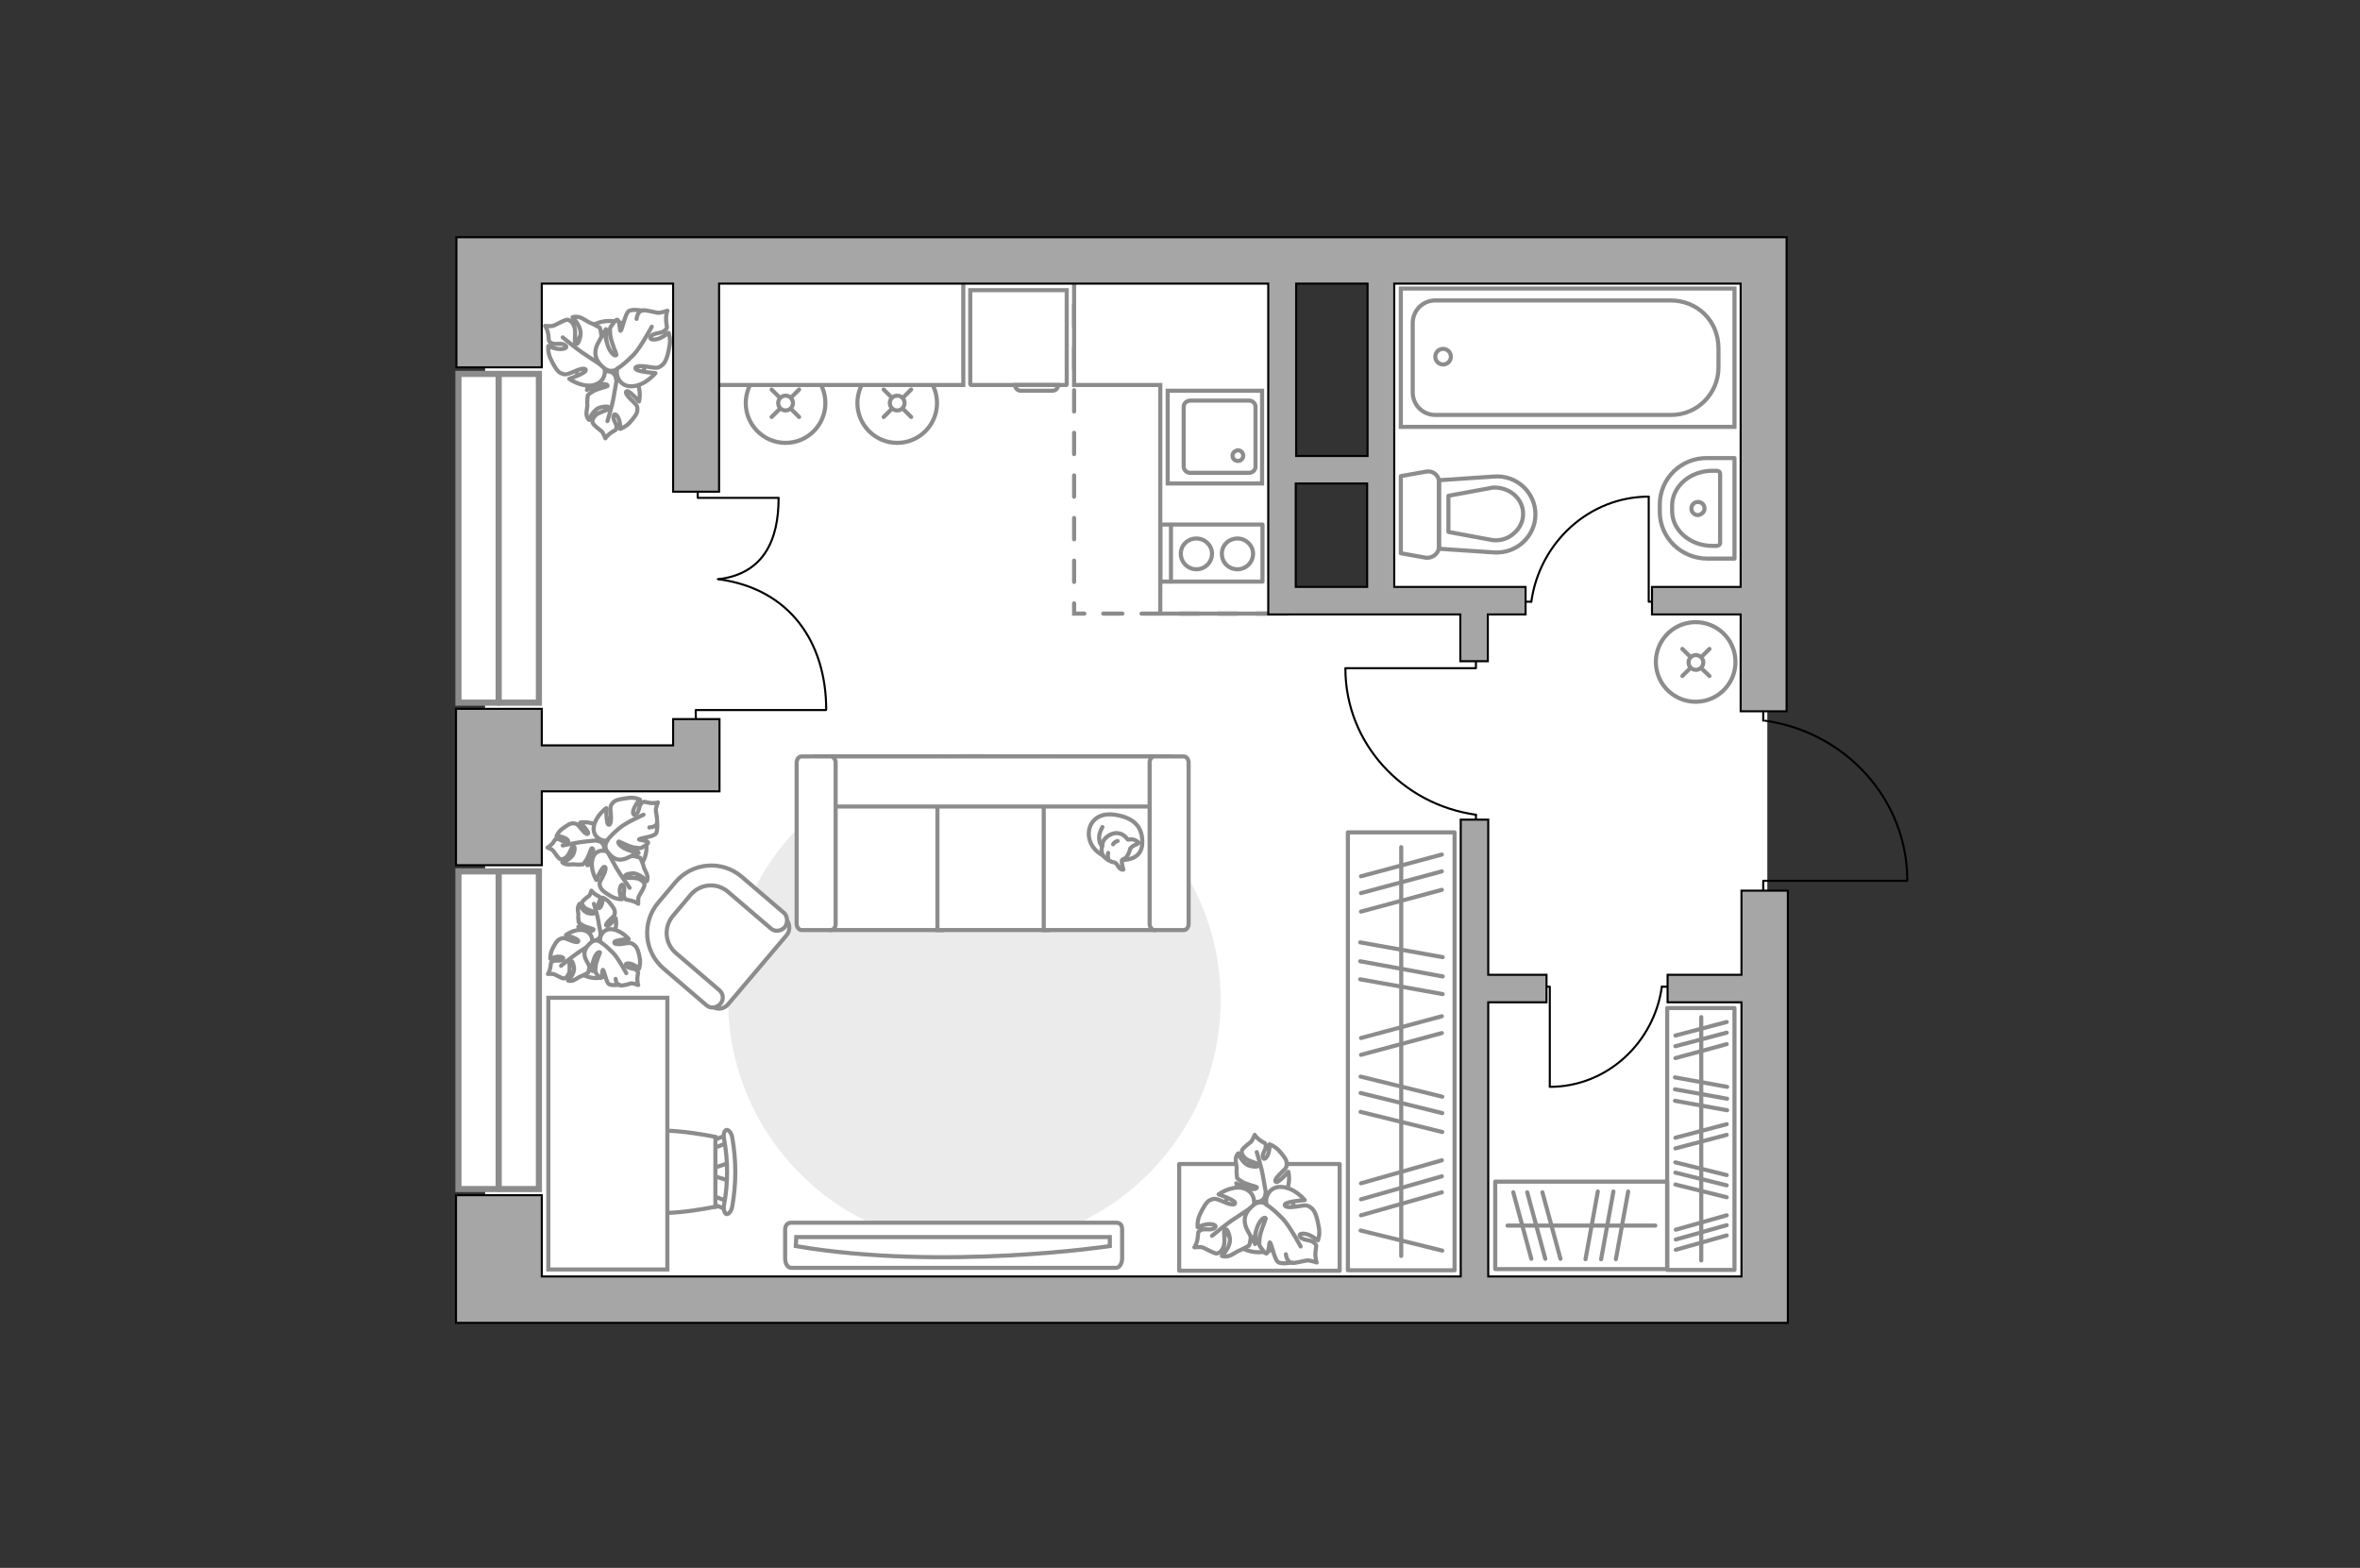 <?xml version="1.0" encoding="utf-8"?>
<!-- Generator: Adobe Illustrator 24.1.2, SVG Export Plug-In . SVG Version: 6.00 Build 0)  -->
<svg version="1.1" id="Слой_1" xmlns="http://www.w3.org/2000/svg" xmlns:xlink="http://www.w3.org/1999/xlink" x="0px" y="0px"
	 viewBox="0 0 575 382" style="enable-background:new 0 0 575 382;" xml:space="preserve">
<rect x="0" y="0" width="575" height="382" fill="#333333" stroke="none"/>
<style type="text/css">
	.st0{fill:#FFFFFF;}
	.st1{fill:#EBEBEB;}
	.st2{fill:none;stroke:#8C8C8C;stroke-miterlimit:10;}
	.st3{fill:#FFFFFF;stroke:#8C8C8C;stroke-miterlimit:10;}
	.st4{fill:none;stroke:#8C8C8C;stroke-linecap:round;stroke-linejoin:round;stroke-miterlimit:10;}
	.st5{fill:#FFFFFF;stroke:#8C8C8C;stroke-linecap:round;stroke-linejoin:round;stroke-miterlimit:10;}
	.st6{fill:none;stroke:#000000;stroke-width:0.5;stroke-linecap:round;stroke-linejoin:round;stroke-miterlimit:10;}
	.st7{fill:#FFFFFF;stroke:#8C8C8C;stroke-width:1;stroke-linecap:round;stroke-miterlimit:10;}
	.st8{fill:none;stroke:#8C8C8C;stroke-linecap:round;stroke-miterlimit:10;}
	.st9{fill:#FFFFFF;stroke:#8C8C8C;stroke-linecap:round;stroke-miterlimit:10;}
	.st10{fill:#FFFFFF;stroke:#8C8C8C;stroke-width:1.5;stroke-linecap:round;stroke-miterlimit:10;}
	.st11{fill:none;stroke:#8C8C8C;stroke-width:1.5;stroke-linecap:round;stroke-miterlimit:10;}
	.st12{fill:none;stroke:#8C8C8C;stroke-linecap:round;stroke-miterlimit:10;stroke-dasharray:5.191,5.191;}
	.st13{fill:none;stroke:#8C8C8C;stroke-linecap:round;stroke-miterlimit:10;stroke-dasharray:4.662,4.662;}
	.st14{fill:#A6A6A6;stroke:#000000;stroke-width:0.5;stroke-miterlimit:10;}
</style>
<g id="bg_1_">
	<rect x="337.6" y="66.9" class="st0" width="93" height="249.8"/>
	<rect x="118.2" y="146.4" class="st0" width="249.4" height="170.3"/>
	<rect x="118.2" y="62.7" class="st0" width="193.6" height="132.8"/>
</g>
<g id="furniture_1_">
	<path id="Vector_2_" class="st1" d="M237.4,183.6c-33.1,0-60,26.9-60,60s26.9,60,60,60s60-26.9,60-60S270.5,183.6,237.4,183.6z"/>
	<g>
		<path id="Vector_8_1_" class="st2" d="M259.8,93.8h-23.2c-0.1,0-0.2-0.1-0.2-0.2V70.7h23.5v22.9C259.9,93.7,259.9,93.8,259.8,93.8
			z"/>
		<path id="Vector_9_1_" class="st2" d="M247.3,93.8h10.5c0,0.8-0.6,1.4-1.4,1.4h-7.7C248,95.2,247.3,94.6,247.3,93.8z"/>
	</g>
	<g id="Group_10_2_">
		<g id="Group_11_2_">
			<path id="Vector_20_2_" class="st3" d="M177.7,287.7l-4.8-1.5v-1.3l4.8-1.6V287.7z"/>
		</g>
		<g id="Group_12_2_">
			<path id="Vector_21_2_" class="st3" d="M173.1,278.8c0-0.4,0.2-0.8,0.5-0.9l3.8-1.5c0.4-0.1,0.7,0.1,0.8,0.7
				c0.1,0.5-0.1,1-0.4,1.1l-3.8,1.5c-0.4,0.1-0.7-0.1-0.8-0.7C173.1,278.9,173.1,278.9,173.1,278.8z"/>
		</g>
		<g id="Group_13_2_">
			<path id="Vector_22_2_" class="st3" d="M173.1,292.3c0-0.1,0-0.1,0-0.2c0.1-0.5,0.4-0.8,0.8-0.7l3.8,1.5c0.4,0.1,0.6,0.7,0.4,1.2
				c-0.1,0.5-0.4,0.8-0.8,0.7l-3.8-1.5C173.4,293,173.1,292.7,173.1,292.3z"/>
		</g>
		<path id="Vector_23_2_" class="st3" d="M154.4,294c-3-3-3-14,0-17c3.5-3.5,19.9,0,19.9,0v17C174.3,294,157.9,297.5,154.4,294z"/>
		<path id="Vector_24_2_" class="st3" d="M176.4,293.6c1-5.3,1-10.8,0-16.2c-0.2-1.1,0.1-2,0.6-2.1s1.2,0.7,1.4,1.8
			c1,5.6,1,11.3,0,16.9c-0.2,1.1-0.9,1.9-1.4,1.8C176.5,295.6,176.2,294.6,176.4,293.6z"/>
	</g>
	<path id="Vector_36_1_" class="st3" d="M162.6,243.1v66.2h-29v-53.5v-12.7L162.6,243.1z"/>
	<g>
		<path id="Vector_52_3_" class="st3" d="M191.7,227.8l-14.4,17c-1,1.1-2.7,1.3-3.9,0.3l-11.7-10c-4.3-3.6-4.8-10.1-1.2-14.4
			l4.8-5.7c3.6-4.3,10.1-4.8,14.4-1.2l11.7,10C192.5,224.9,192.6,226.7,191.7,227.8z"/>
		<path id="Vector_53_3_" class="st3" d="M191.2,225.9c-0.9,1-2.4,1.2-3.4,0.3l-10.4-8.9c-2.8-2.4-6.9-2-9.2,0.8l-4.2,5
			c-2.4,2.8-2,6.9,0.8,9.2l10.4,8.9c1.1,0.9,1.2,2.4,0.3,3.4s-2.4,1.2-3.4,0.3l-10.4-8.9c-4.8-4.1-5.4-11.3-1.3-16.1l4.2-5
			c4.1-4.8,11.3-5.4,16.1-1.3l10.4,8.9C191.9,223.3,192,224.9,191.2,225.9z"/>
	</g>
	<g>
		<rect x="406.2" y="245.6" class="st4" width="16.4" height="63.8"/>
		<line class="st4" x1="408.1" y1="262.5" x2="420.8" y2="264.8"/>
		<line class="st4" x1="408.1" y1="265.4" x2="420.8" y2="267.7"/>
		<line class="st4" x1="408.3" y1="299.6" x2="420.7" y2="296.1"/>
		<line class="st4" x1="408.3" y1="302" x2="420.7" y2="298.5"/>
		<line class="st4" x1="408.3" y1="304.5" x2="420.7" y2="301"/>
		<line class="st4" x1="408.1" y1="268.2" x2="420.8" y2="270.5"/>
		<line class="st4" x1="408.2" y1="277.2" x2="420.7" y2="273.9"/>
		<line class="st4" x1="408.2" y1="279.8" x2="420.7" y2="276.5"/>
		<line class="st4" x1="408.2" y1="252.3" x2="420.7" y2="249"/>
		<line class="st4" x1="408.2" y1="254.9" x2="420.7" y2="251.6"/>
		<line class="st4" x1="408.2" y1="257.8" x2="420.7" y2="254.4"/>
		<line class="st4" x1="408.2" y1="283.2" x2="420.7" y2="286.3"/>
		<line class="st4" x1="408.2" y1="288.6" x2="420.7" y2="291.7"/>
		<line class="st4" x1="408.2" y1="285.7" x2="420.7" y2="288.8"/>
		<line class="st4" x1="414.5" y1="247.8" x2="414.5" y2="307.1"/>
	</g>
	<g>
		<rect x="364.3" y="287.9" class="st4" width="41.9" height="21.3"/>
		<line class="st4" x1="386.3" y1="306.8" x2="389.3" y2="290.3"/>
		<line class="st4" x1="390.1" y1="306.8" x2="393.1" y2="290.3"/>
		<line class="st4" x1="393.7" y1="306.8" x2="396.7" y2="290.3"/>
		<line class="st4" x1="373.1" y1="306.7" x2="368.7" y2="290.5"/>
		<line class="st4" x1="376.5" y1="306.7" x2="372.1" y2="290.5"/>
		<line class="st4" x1="380.2" y1="306.7" x2="375.8" y2="290.5"/>
		<line class="st4" x1="367.3" y1="298.6" x2="403.3" y2="298.6"/>
	</g>
	<g>
		<rect x="328.4" y="202.8" class="st4" width="26" height="106.7"/>
		<line class="st4" x1="331.4" y1="229.6" x2="351.5" y2="233.2"/>
		<line class="st4" x1="331.4" y1="234.2" x2="351.5" y2="237.9"/>
		<line class="st4" x1="331.6" y1="288.3" x2="351.3" y2="282.7"/>
		<line class="st4" x1="331.6" y1="292.2" x2="351.3" y2="286.6"/>
		<line class="st4" x1="331.6" y1="296.1" x2="351.3" y2="290.5"/>
		<line class="st4" x1="331.4" y1="238.6" x2="351.5" y2="242.2"/>
		<line class="st4" x1="331.6" y1="252.9" x2="351.3" y2="247.6"/>
		<line class="st4" x1="331.6" y1="257" x2="351.3" y2="251.7"/>
		<line class="st4" x1="331.6" y1="213.5" x2="351.3" y2="208.2"/>
		<line class="st4" x1="331.6" y1="217.6" x2="351.3" y2="212.3"/>
		<line class="st4" x1="331.6" y1="222.1" x2="351.3" y2="216.8"/>
		<line class="st4" x1="331.5" y1="262.3" x2="351.4" y2="267.2"/>
		<line class="st4" x1="331.5" y1="270.9" x2="351.4" y2="275.8"/>
		<line class="st4" x1="331.5" y1="299.8" x2="351.4" y2="304.7"/>
		<line class="st4" x1="331.5" y1="266.3" x2="351.4" y2="271.2"/>
		<line class="st4" x1="341.4" y1="206.4" x2="341.4" y2="306"/>
	</g>
	<g>
		<rect x="287.3" y="283.6" class="st4" width="39.1" height="26"/>
	</g>
	<g>
		<path id="Vector_60_3_" class="st3" d="M148.6,95.9c-4.9,0-8.9-3.9-8.9-8.8s3.9-8.9,8.8-8.9c4.9,0,8.9,3.9,8.9,8.8
			C157.5,91.9,153.5,95.8,148.6,95.9z"/>
		<path class="st5" d="M150.1,92.4c0,0,0-1.6-1.7-1.9s-3.4-0.2-4.4,2.1c-1,2.3-1,2.4-1,2.4s2.3-1.3,3.7-1.4s1.4,0.4,1.3,0.5
			c-0.1,0.1-2.5,0.6-3.6,1.3c-1.1,0.7-1.2,0.9-1.2,0.9s-0.2,2-0.1,2.3c0.1,0.3-0.3,1.6-0.2,2.4c0.1,0.9,0.6,1.3,0.6,1.3s1-2.7,3-3.1
			s2,0.1,1.7,0.5c-0.3,0.3-2.3,0.7-3.1,1.5s-0.9,1.5-0.6,2c0.3,0.5,1.7,1.6,2.1,1.9c0.4,0.4,0.9,1.7,0.9,1.7s0.4-0.7,1.4-1.4
			c1-0.7,1.2-0.4,1.3-1.3s-1-1.9-0.7-2.8s1.1,0.1,1.4,1.2c0.3,1,0.2,2,0.2,2s1.2-0.4,2.2-1.4c1-1.1,2-2.3,2-3.2c0-0.9,0-1.1-1.3-2.3
			c-1.3-1.2-1.9-2.2-1.2-2.3c0.6-0.1,2.9,2.5,2.9,2.5s0.7-2.8-0.7-5C153.3,90.6,150.8,91.4,150.1,92.4z"/>
		<path class="st4" d="M148,102.6c0,0,1.2-3.9,1.5-5.8c0.2-1.2,0.6-3.5,0.8-4.5c0.2-1.4,0-2.8-0.5-4.1"/>
		<path class="st5" d="M147,89.1c0,0,1.7,0.7,2.9-1s1.8-3.6-0.2-5.7c-1.9-2.1-2.1-2.2-2.1-2.2s0.4,3-0.2,4.6
			c-0.5,1.5-1.1,1.3-1.2,1.2c0-0.1,0.5-3,0.3-4.5s-0.4-1.7-0.4-1.7s-2-1.1-2.4-1.2s-1.5-1-2.5-1.3s-1.7,0-1.7,0s2.4,2.3,1.9,4.6
			c-0.5,2.3-1.1,2.1-1.3,1.6c-0.2-0.4,0.3-2.7-0.2-4c-0.5-1.2-1.2-1.6-1.8-1.6c-0.6,0.1-2.5,1.1-3.1,1.4s-2.2,0.1-2.2,0.1
			s0.6,0.8,0.8,2.2c0.2,1.4-0.1,1.5,0.8,2c0.9,0.5,2.4-0.2,3.3,0.5c0.9,0.7-0.6,1.1-1.9,0.9c-1.2-0.2-2.2-0.7-2.2-0.7
			s-0.2,1.4,0.5,3c0.7,1.5,1.6,3.2,2.5,3.6c1,0.4,1.2,0.5,3.1-0.3c1.9-0.9,3.2-1,3-0.3s-4,2-4,2s2.7,2,5.6,1.6
			C147.5,93.3,147.8,90.3,147,89.1z"/>
		<path class="st4" d="M137.1,82.2c0,0,3.6,3,5.5,4.2c1.2,0.8,3.5,2.3,4.4,2.9c1.4,0.9,3,1.3,4.6,1.4"/>
		<g>
			<path class="st5" d="M155.1,77.7c0.2-1.4,0.8-2,1.5-2.1s2.9,0.5,3.6,0.6c0.7,0.1,2.4-0.5,2.4-0.5s-0.4,1-0.3,2.5
				c0.1,1.6,0.5,1.5-0.3,2.3s-2.6,0.5-3.4,1.4c-0.7,1,1,1,2.2,0.5c1.2-0.6,2.1-1.3,2.1-1.3s0.6,1.5,0.2,3.3
				c-0.3,1.8-0.8,3.8-1.7,4.5s-1.1,0.9-3.3,0.5s-3.6-0.2-3.2,0.5c0.4,0.7,4.8,1,4.8,1s-2.3,2.9-5.5,3.2c-3.2,0.3-4.3-2.7-3.8-4.2
				c0,0-1.6,1.2-3.3-0.3c-1.7-1.4-2.8-3.3-1.4-6c1.5-2.8,1.6-2.9,1.6-2.9s0.4,3.3,1.4,4.8s1.5,1.1,1.5,0.9s-1.3-3-1.5-4.7
				c-0.2-1.6,0-1.9,0-1.9s1.3-2.1,1.7-1.9c0.6,0.3,0.6,2.8,0.8,2.7c0.4-0.2,1.1-4.2,2-4.8c0.9-0.6,3.4-0.1,3.4-0.1"/>
			<path class="st4" d="M158.8,79.6c0,0-2.7,5-4.3,6.7c-1.1,1.1-2.7,2.7-4.1,3.5"/>
		</g>
	</g>
	<g>
		<path id="Vector_60_5_" class="st3" d="M306.8,287.4c-4.9,0-8.9,3.9-8.9,8.8s3.9,8.9,8.8,8.9s8.9-3.9,8.9-8.8
			C315.6,291.4,311.7,287.4,306.8,287.4z"/>
		<path class="st5" d="M308.3,290.9c0,0,0,1.6-1.7,1.9s-3.4,0.2-4.4-2.1c-1-2.3-1-2.4-1-2.4s2.3,1.3,3.7,1.4
			c1.4,0.1,1.4-0.4,1.3-0.5s-2.5-0.6-3.6-1.3c-1.1-0.7-1.2-0.9-1.2-0.9s-0.2-2-0.1-2.3s-0.3-1.6-0.2-2.4c0.1-0.9,0.6-1.3,0.6-1.3
			s1,2.7,3,3.1s2-0.1,1.7-0.5c-0.3-0.3-2.3-0.7-3.1-1.5c-0.8-0.8-0.9-1.5-0.6-2s1.7-1.6,2.1-1.9c0.4-0.4,0.9-1.7,0.9-1.7
			s0.4,0.7,1.4,1.4c1,0.7,1.2,0.4,1.3,1.3c0.1,0.9-1,1.9-0.7,2.8s1.1-0.1,1.4-1.2c0.3-1,0.2-2,0.2-2s1.2,0.4,2.2,1.4
			c1,1.1,2,2.3,2,3.2c0,0.9,0,1.1-1.3,2.3c-1.3,1.2-1.9,2.2-1.2,2.3c0.6,0.1,2.9-2.5,2.9-2.5s0.7,2.8-0.7,5
			C311.4,292.7,309,291.9,308.3,290.9z"/>
		<path class="st4" d="M306.2,280.7c0,0,1.2,3.9,1.5,5.8c0.2,1.2,0.6,3.5,0.8,4.5c0.2,1.4,0,2.8-0.5,4.1"/>
		<path class="st5" d="M305.2,294.2c0,0,1.7-0.7,2.9,1c1.2,1.7,1.8,3.6-0.2,5.7c-1.9,2.1-2.1,2.2-2.1,2.2s0.4-3-0.2-4.6
			c-0.5-1.5-1.1-1.3-1.2-1.2c0,0.1,0.5,3,0.3,4.5s-0.4,1.7-0.4,1.7s-2,1.1-2.4,1.2s-1.5,1-2.5,1.3s-1.7,0-1.7,0s2.4-2.3,1.9-4.6
			c-0.5-2.3-1.1-2.1-1.3-1.6c-0.2,0.4,0.3,2.7-0.2,4c-0.5,1.2-1.2,1.6-1.8,1.6c-0.6-0.1-2.5-1.1-3.1-1.4s-2.2-0.1-2.2-0.1
			s0.6-0.8,0.8-2.2c0.2-1.4-0.1-1.5,0.8-2s2.4,0.2,3.3-0.5s-0.6-1.1-1.9-0.9c-1.2,0.2-2.2,0.7-2.2,0.7s-0.2-1.4,0.5-3
			c0.7-1.5,1.6-3.2,2.5-3.6c1-0.4,1.2-0.5,3.1,0.3c1.9,0.9,3.2,1,3,0.3s-4-2-4-2s2.7-2,5.6-1.6C305.6,290,306,293,305.2,294.2z"/>
		<path class="st4" d="M295.3,301.1c0,0,3.6-3,5.5-4.2c1.2-0.8,3.5-2.3,4.4-2.9c1.4-0.9,3-1.3,4.6-1.4"/>
		<g>
			<path class="st5" d="M313.3,305.6c0.2,1.4,0.8,2,1.5,2.1s2.9-0.5,3.6-0.6s2.4,0.5,2.4,0.5s-0.4-1-0.3-2.5
				c0.1-1.6,0.5-1.5-0.3-2.3s-2.6-0.5-3.4-1.4c-0.7-1,1-1,2.2-0.5c1.2,0.6,2.1,1.3,2.1,1.3s0.6-1.5,0.2-3.3
				c-0.3-1.8-0.8-3.8-1.7-4.5c-0.9-0.7-1.1-0.9-3.3-0.5c-2.2,0.4-3.6,0.2-3.2-0.5s4.8-1,4.8-1s-2.3-2.9-5.5-3.2
				c-3.2-0.3-4.3,2.7-3.8,4.2c0,0-1.6-1.2-3.3,0.3c-1.7,1.4-2.8,3.3-1.4,6c1.5,2.8,1.6,2.9,1.6,2.9s0.4-3.3,1.4-4.8s1.5-1.1,1.5-0.9
				s-1.3,3-1.5,4.7c-0.2,1.6,0,1.9,0,1.9s1.3,2.1,1.7,1.9c0.6-0.3,0.6-2.8,0.8-2.7c0.4,0.2,1.1,4.2,2,4.8c0.9,0.6,3.4,0.1,3.4,0.1"
				/>
			<path class="st4" d="M316.9,303.7c0,0-2.7-5-4.3-6.7c-1.1-1.1-2.7-2.7-4.1-3.5"/>
		</g>
	</g>
	<g>
		<path id="Vector_60_4_" class="st3" d="M145.2,225.2c-3.6,0-6.5,2.9-6.6,6.5c0,3.6,2.9,6.5,6.5,6.6c3.6,0,6.5-2.9,6.6-6.5
			C151.7,228.1,148.8,225.2,145.2,225.2z"/>
		<path class="st5" d="M146.3,227.7c0,0,0,1.2-1.3,1.4c-1.3,0.3-2.5,0.1-3.3-1.5c-0.8-1.7-0.8-1.8-0.8-1.8s1.7,1,2.7,1
			c1,0.1,1-0.3,1-0.4c-0.1-0.1-1.9-0.5-2.7-1s-0.9-0.7-0.9-0.7s-0.2-1.5-0.1-1.7c0.1-0.2-0.2-1.2-0.1-1.8c0.1-0.6,0.4-1,0.4-1
			s0.7,2,2.2,2.3s1.5-0.1,1.3-0.3s-1.7-0.5-2.3-1.1s-0.7-1.1-0.5-1.4c0.2-0.3,1.2-1.2,1.6-1.4c0.3-0.3,0.6-1.3,0.6-1.3
			s0.3,0.5,1.1,1s0.9,0.3,1,0.9c0.1,0.6-0.7,1.4-0.5,2.1c0.2,0.7,0.8-0.1,1-0.9c0.2-0.8,0.1-1.4,0.1-1.4s0.9,0.3,1.6,1.1
			c0.7,0.8,1.4,1.7,1.4,2.4s0,0.8-1,1.7s-1.4,1.6-0.9,1.7c0.5,0.1,2.1-1.9,2.1-1.9s0.5,2.1-0.5,3.7
			C148.6,229,146.8,228.5,146.3,227.7z"/>
		<path class="st4" d="M144.7,220.2c0,0,0.9,2.9,1.1,4.2c0.1,0.9,0.5,2.6,0.6,3.3c0.2,1,0,2-0.3,3"/>
		<path class="st5" d="M144,230.1c0,0,1.3-0.5,2.1,0.7s1.3,2.6-0.1,4.2c-1.4,1.6-1.6,1.6-1.6,1.6s0.3-2.2-0.1-3.4
			c-0.4-1.1-0.8-1-0.9-0.8c0,0.1,0.4,2.2,0.2,3.3s-0.3,1.3-0.3,1.3s-1.5,0.8-1.8,0.9c-0.3,0-1.1,0.7-1.9,1c-0.7,0.2-1.2,0-1.2,0
			s1.8-1.7,1.4-3.4c-0.3-1.7-0.8-1.5-1-1.2s0.2,2-0.2,2.9s-0.9,1.2-1.3,1.2c-0.5-0.1-1.8-0.8-2.2-1s-1.6-0.1-1.6-0.1
			s0.4-0.6,0.6-1.6c0.2-1-0.1-1.1,0.6-1.5c0.7-0.4,1.8,0.1,2.4-0.4c0.6-0.5-0.5-0.8-1.4-0.7c-0.9,0.2-1.6,0.5-1.6,0.5
			s-0.1-1.1,0.4-2.2c0.5-1.1,1.2-2.3,1.9-2.6s0.9-0.4,2.3,0.2c1.4,0.6,2.3,0.7,2.2,0.2s-3-1.4-3-1.4s2-1.5,4.1-1.2
			C144.3,227,144.6,229.2,144,230.1z"/>
		<path class="st4" d="M136.7,235.3c0,0,2.7-2.2,4-3.1c0.9-0.6,2.6-1.7,3.3-2.1c1-0.6,2.2-1,3.4-1"/>
		<g>
			<path class="st5" d="M150,238.5c0.1,1.1,0.6,1.5,1.1,1.6s2.1-0.3,2.6-0.5c0.5-0.1,1.8,0.4,1.8,0.4s-0.3-0.7-0.2-1.9
				c0.1-1.1,0.4-1.1-0.2-1.7c-0.6-0.6-1.9-0.3-2.5-1.1c-0.5-0.7,0.7-0.7,1.6-0.3c0.9,0.4,1.5,1,1.5,1s0.4-1.1,0.2-2.4
				c-0.2-1.3-0.6-2.8-1.3-3.3s-0.8-0.7-2.5-0.4c-1.6,0.3-2.7,0.1-2.4-0.4s3.5-0.7,3.5-0.7s-1.7-2.1-4.1-2.4c-2.3-0.2-3.2,2-2.8,3.1
				c0,0-1.2-0.9-2.4,0.2c-1.2,1.1-2.1,2.4-1,4.4s1.2,2.2,1.2,2.2s0.3-2.4,1-3.5s1.1-0.8,1.1-0.7s-1,2.2-1.1,3.4s0,1.4,0,1.4
				s0.9,1.5,1.2,1.4c0.5-0.2,0.4-2.1,0.6-2c0.3,0.1,0.8,3.1,1.5,3.5s2.5,0.1,2.5,0.1"/>
			<path class="st4" d="M152.6,237.1c0,0-2-3.7-3.2-4.9c-0.8-0.8-2-2-3-2.6"/>
		</g>
	</g>
	<g>
		<path id="Vector_60_6_" class="st3" d="M142.7,205.9c-0.3,4.1,2.7,7.6,6.8,8c4.1,0.3,7.6-2.7,8-6.8c0.3-4.1-2.7-7.6-6.8-7.9
			C146.6,198.8,143,201.8,142.7,205.9z"/>
		<path class="st5" d="M145.7,204.9c0,0,1.3,0.1,1.5,1.6c0.2,1.4,0,2.9-2,3.6c-1.9,0.7-2.1,0.7-2.1,0.7s1.2-1.8,1.4-3
			c0.2-1.1-0.3-1.2-0.4-1.1c-0.1,0.1-0.7,2.1-1.3,2.9c-0.6,0.9-0.8,1-0.8,1s-1.7,0.1-1.9,0c-0.3-0.1-1.3,0.1-2,0s-1.1-0.5-1.1-0.5
			s2.3-0.7,2.8-2.3s0-1.7-0.3-1.5s-0.7,1.8-1.5,2.5c-0.7,0.6-1.3,0.7-1.7,0.4s-1.2-1.5-1.5-1.9s-1.4-0.8-1.4-0.8s0.6-0.3,1.3-1.1
			c0.6-0.8,0.4-1,1.1-1c0.7,0,1.5,0.9,2.3,0.8c0.8-0.2,0-0.9-0.9-1.2s-1.6-0.3-1.6-0.3s0.4-1,1.3-1.7c1-0.7,2-1.5,2.8-1.4
			s0.9,0.1,1.8,1.2c0.9,1.2,1.7,1.7,1.8,1.2s-1.9-2.6-1.9-2.6s2.4-0.4,4.1,0.8C147.3,202.4,146.6,204.4,145.7,204.9z"/>
		<path class="st4" d="M137.1,206c0,0,3.3-0.7,4.9-0.9c1-0.1,3-0.3,3.8-0.4c1.2-0.1,2.3,0.1,3.4,0.6"/>
		<path class="st5" d="M148.2,207.7c0,0-0.5-1.5,1-2.3c1.5-0.9,3.1-1.3,4.7,0.5c1.7,1.7,1.7,1.9,1.7,1.9s-2.5-0.5-3.8-0.1
			c-1.3,0.3-1.1,0.9-1,0.9s2.5-0.2,3.8,0c1.2,0.3,1.4,0.4,1.4,0.4s0.8,1.7,0.8,2.1c0,0.3,0.7,1.4,0.9,2.2s-0.1,1.4-0.1,1.4
			s-1.8-2.1-3.7-1.9c-1.9,0.2-1.8,0.8-1.4,1c0.4,0.2,2.3-0.1,3.3,0.4s1.3,1.1,1.2,1.6s-1,2-1.3,2.5s-0.2,1.9-0.2,1.9
			s-0.6-0.5-1.8-0.8s-1.2,0-1.6-0.8s0.3-2-0.2-2.8s-1,0.5-0.9,1.5s0.5,1.8,0.5,1.8s-1.2,0-2.4-0.6c-1.2-0.7-2.5-1.5-2.8-2.3
			s-0.4-1,0.5-2.5c0.8-1.5,1-2.6,0.4-2.5s-1.9,3.2-1.9,3.2s-1.5-2.4-1-4.8C144.7,207,147.2,206.9,148.2,207.7z"/>
		<path class="st4" d="M153.4,216.3c0,0-2.3-3.2-3.2-4.8c-0.6-1.1-1.7-3-2.1-3.8c-0.6-1.2-0.9-2.5-0.9-3.9"/>
		<g>
			<path class="st5" d="M158.2,201.6c1.2-0.1,1.8-0.5,1.9-1.1c0.1-0.6-0.2-2.4-0.3-3s0.5-2,0.5-2s-0.8,0.3-2.1,0.1s-1.2-0.5-1.9,0.1
				s-0.5,2.2-1.4,2.7s-0.8-0.9-0.2-1.9c0.5-1,1.2-1.7,1.2-1.7s-1.2-0.6-2.7-0.4c-1.5,0.2-3.2,0.4-3.8,1.1c-0.6,0.7-0.8,0.9-0.6,2.7
				c0.2,1.9-0.1,3-0.6,2.7c-0.5-0.4-0.5-4-0.5-4s-2.5,1.8-3,4.4c-0.5,2.6,2,3.8,3.3,3.5c0,0-1.1,1.3,0,2.7c1.1,1.5,2.5,2.6,4.9,1.5
				s2.5-1.2,2.5-1.2s-2.7-0.6-3.9-1.5s-0.8-1.3-0.7-1.3s2.4,1.3,3.8,1.5c1.3,0.2,1.6,0.1,1.6,0.1s1.8-0.9,1.7-1.3
				c-0.2-0.6-2.3-0.6-2.2-0.8c0.2-0.3,3.5-0.6,4.1-1.4c0.5-0.7,0.3-2.8,0.3-2.8"/>
			<path class="st4" d="M156.8,198.5c0,0-4.3,1.9-5.8,3.2c-1,0.8-2.4,2.1-3.2,3.2"/>
		</g>
	</g>
	<g id="Group_31_5_">
		<path id="Vector_149_5_" class="st6" d="M401.7,121.1v25.5h2.6"/>
		<path id="Vector_150_5_" class="st6" d="M370.4,146.6h2.7"/>
		<path id="Vector_151_5_" class="st6" d="M373.1,146.6c2-14.4,14.1-25.6,28.6-25.6"/>
	</g>
	<g id="Group_31_6_">
		<path id="Vector_149_6_" class="st6" d="M327.8,162.8h31.8v-3.2"/>
		<path id="Vector_150_6_" class="st6" d="M359.6,201.8v-3.3"/>
		<path id="Vector_151_6_" class="st6" d="M359.6,198.5c-18-2.5-31.8-17.5-31.8-35.6"/>
	</g>
	<g id="Group_31_7_">
		<path id="Vector_149_7_" class="st6" d="M377.6,264.7v-24.3h-2.5"/>
		<path id="Vector_150_7_" class="st6" d="M407.5,240.4h-2.6"/>
		<path id="Vector_151_7_" class="st6" d="M404.9,240.4c-1.9,13.7-13.4,24.4-27.3,24.4"/>
	</g>
	<g>
		<g>
			<polyline class="st6" points="189.7,121.3 170,121.3 170,117.6 			"/>
			<path class="st6" d="M175.2,141.1c11-1.4,14.5-9.7,14.5-19.7"/>
		</g>
		<g>
			<polyline class="st6" points="201.2,173 169.5,173 169.6,177.5 			"/>
			<path class="st6" d="M174.9,141.1c17.7,2.3,26.4,15.6,26.4,31.8"/>
		</g>
	</g>
	<g>
		<ellipse class="st7" cx="218.6" cy="98.2" rx="9.7" ry="9.7"/>
		<line class="st8" x1="215.3" y1="94.9" x2="217.3" y2="96.9"/>
		<circle class="st9" cx="218.6" cy="98.2" r="1.8"/>
		<line class="st8" x1="220" y1="99.6" x2="222" y2="101.6"/>
		<line class="st8" x1="215.3" y1="101.6" x2="217.3" y2="99.6"/>
		<line class="st8" x1="220" y1="96.9" x2="222" y2="94.9"/>
	</g>
	<g>
		
			<ellipse transform="matrix(0.973 -0.23 0.23 0.973 -26.026 99.272)" class="st7" cx="413.2" cy="161.4" rx="9.7" ry="9.7"/>
		<line class="st8" x1="409.9" y1="158.1" x2="411.8" y2="160"/>
		<circle class="st9" cx="413.2" cy="161.4" r="1.8"/>
		<line class="st8" x1="414.5" y1="162.8" x2="416.5" y2="164.7"/>
		<line class="st8" x1="409.9" y1="164.7" x2="411.8" y2="162.8"/>
		<line class="st8" x1="414.5" y1="160.1" x2="416.5" y2="158.1"/>
	</g>
	<g>
		<ellipse class="st7" cx="191.4" cy="98.2" rx="9.7" ry="9.7"/>
		<line class="st8" x1="188" y1="94.9" x2="190" y2="96.9"/>
		<circle class="st9" cx="191.4" cy="98.2" r="1.8"/>
		<line class="st8" x1="192.7" y1="99.6" x2="194.7" y2="101.6"/>
		<line class="st8" x1="188" y1="101.6" x2="190" y2="99.6"/>
		<line class="st8" x1="192.7" y1="96.9" x2="194.7" y2="94.9"/>
	</g>
	<polyline class="st2" points="282.7,149.5 282.7,93.8 261.7,93.8 261.7,68.1 	"/>
	<rect x="172.9" y="65.2" class="st3" width="61.8" height="28.6"/>
	<g>
		<path id="Vector_54_1_" class="st3" d="M202.6,184.3h26.9v42.3h-26.9V184.3z"/>
		<path id="Vector_55_1_" class="st3" d="M228.4,184.3h26.9v42.3h-26.9V184.3z"/>
		<path id="Vector_56_1_" class="st3" d="M254.3,184.3h26.9v42.3h-26.9L254.3,184.3L254.3,184.3z"/>
		<path id="Vector_57_1_" class="st3" d="M201.2,196.5l-2.5-12.2H285v12.2H201.2z"/>
		<path id="Vector_58_1_" class="st3" d="M203.6,185.8v39.3c0,0.8-0.5,1.5-1.2,1.5h-7.1c-0.6,0-1.2-0.7-1.2-1.5v-39.3
			c0-0.8,0.5-1.5,1.2-1.5h7.1C203,184.3,203.6,185,203.6,185.8z"/>
		<path id="Vector_59_1_" class="st3" d="M289.6,185.8v39.3c0,0.8-0.5,1.5-1.2,1.5h-7.1c-0.6,0-1.2-0.7-1.2-1.5v-39.3
			c0-0.8,0.5-1.5,1.2-1.5h7.1C289.1,184.3,289.6,185,289.6,185.8z"/>
		<g>
			<path class="st5" d="M273.6,209.5c0,0,4.5,0.2,4.7-3.9c0.2-4.1-2-6.4-6.7-7.1c-4.7-0.7-6.9,2.6-6.2,5.8
				C266.1,207.4,269.2,209.5,273.6,209.5z"/>
			<path class="st5" d="M275.4,206.7c0,0,0.5-0.6,1.3-0.9c0.8-0.3,0.7-0.5,0.7-0.5s-0.8-0.9-2-0.8c-0.7,0.1-0.7,0-0.7,0
				s-0.8-1.4-2.4-1.5c-1.6-0.2-3.3,1.2-3.6,2.2c-0.3,1-0.5,2.5,0.1,3.3s1.8,1.5,2.6,1.6c0.8,0.1,1,1.3,1.6,1.6s0.7,0.2,0.7,0.2
				s-0.6-2.1-0.3-2.4C273.7,209.2,274.7,209.4,275.4,206.7z"/>
			<path class="st5" d="M271.2,205.7c0,0,0.3-0.6,1.1-0.8"/>
			<path class="st5" d="M270,207.8c0,0-0.2,0.6,0,1.2"/>
			<path class="st4" d="M268.6,206.1c0,0-0.7-0.2-0.8-1.8c-0.1-1.3,0.8-2.8,0.8-2.8"/>
		</g>
	</g>
	<g>
		<path id="Vector_90_1_" class="st3" d="M271.9,308.9c0.8,0,1.5-1,1.5-2.3v-7c0-1.3-0.6-1.7-1.5-1.7h-79.1c-0.8,0-1.5,0.5-1.5,1.7
			v7c0,1.3,0.6,2.3,1.5,2.3H271.9z"/>
		<path id="Vector_91_1_" class="st3" d="M194,301.4h76.4v2.2c0,0-40.6,6.1-76.5,0L194,301.4z"/>
	</g>
	<line class="st2" x1="282.7" y1="149.5" x2="314" y2="149.5"/>
</g>
<g id="windows_1_">
	<g>
		<rect x="111.7" y="91.1" class="st10" width="19.6" height="80.1"/>
		<line class="st11" x1="121.5" y1="91.1" x2="121.5" y2="171.2"/>
	</g>
	<g>
		<rect x="111.7" y="212.3" class="st10" width="19.6" height="77.4"/>
		<line class="st11" x1="121.5" y1="212.3" x2="121.5" y2="289.7"/>
	</g>
</g>
<g id="plan">
	<g>
		<g>
			<line class="st8" x1="261.7" y1="66.6" x2="261.7" y2="69.1"/>
			<line class="st12" x1="261.7" y1="74.3" x2="261.7" y2="144.4"/>
			<polyline class="st8" points="261.7,147 261.7,149.5 264.2,149.5 			"/>
			<line class="st13" x1="268.8" y1="149.5" x2="303.8" y2="149.5"/>
			<line class="st8" x1="306.1" y1="149.5" x2="308.6" y2="149.5"/>
		</g>
	</g>
	<g id="Group_26_2_">
		<path id="Vector_130_2_" class="st4" d="M350.6,133.2v-15.8c0-1.6-1.5-2.8-3.1-2.5l-6.2,1.1v18.8l6.2,1.1
			C349.1,136,350.6,134.8,350.6,133.2z"/>
		<path id="Vector_131_2_" class="st4" d="M374.1,125.3c0-5.3-4.6-9.6-10-9.2l-13.5,0.9v16.7l13.5,0.9
			C369.6,134.9,374.1,130.6,374.1,125.3z"/>
		<path id="Vector_132_2_" class="st4" d="M352.9,120.8l10.8-2c1.9-0.1,3.8,0.5,5.2,1.7c1.4,1.2,2.2,2.9,2.2,4.7
			c0,1.8-0.8,3.5-2.2,4.7c-1.4,1.3-3.2,1.9-5.2,1.7l-10.8-2V120.8z"/>
	</g>
	<g>
		<path id="Vector_133_2_" class="st4" d="M407.4,123.2v1.3c0,4.7,4.4,8.5,9.8,8.5h1c0.5,0,0.9-0.3,0.9-0.7v-16.9
			c0-0.4-0.3-0.7-0.9-0.7h-1C411.8,114.7,407.4,118.5,407.4,123.2z"/>
		<path id="Vector_134_2_" class="st4" d="M404.4,122.9v1.8c0,6.3,5.2,11.4,11.6,11.4h6.6v-24.5H416
			C409.5,111.5,404.4,116.7,404.4,122.9z"/>
		<path class="st4" d="M415.3,123.9c0-0.9-0.7-1.6-1.6-1.6s-1.6,0.7-1.6,1.6s0.7,1.6,1.6,1.6C414.6,125.4,415.3,124.7,415.3,123.9z"
			/>
	</g>
	<g>
		<g>
			<path id="Vector_135_2_" class="st3" d="M422.6,70.3h-81.3V104h81.3L422.6,70.3L422.6,70.3z"/>
			<path id="Vector_136_2_" class="st3" d="M418.7,89.5v-4.6c0-6.8-5.2-11.7-11.7-11.7h-57.3c-3.1,0-5.5,2.5-5.5,5.5v16.9
				c0,3.1,2.5,5.5,5.5,5.5H407C413.5,101.2,418.7,95.9,418.7,89.5z"/>
		</g>
		<circle class="st3" cx="351.6" cy="86.9" r="1.9"/>
	</g>
	<g>
		<g id="Group_27_1_">
			<path id="Vector_140_1_" class="st3" d="M284.5,117.8V95.2h23v22.6C307.5,117.8,284.5,117.8,284.5,117.8z"/>
		</g>
		<path id="Vector_141_1_" class="st3" d="M305.9,99.1v14.6c0,0.8-0.7,1.5-1.6,1.5H290c-0.9,0-1.6-0.7-1.6-1.5V99.1
			c0-0.8,0.7-1.5,1.6-1.5h14.3C305.2,97.6,305.9,98.3,305.9,99.1z"/>
		<path id="Vector_139_1_" class="st3" d="M300.3,111c0,0.8,0.6,1.3,1.3,1.3c0.8,0,1.3-0.6,1.3-1.3c0-0.7-0.6-1.3-1.3-1.3
			C300.9,109.8,300.3,110.3,300.3,111z"/>
	</g>
	<g>
		<polyline class="st6" points="464.6,214.6 429.6,214.6 429.6,220.5 		"/>
		<line class="st6" x1="429.6" y1="170.2" x2="429.6" y2="175.6"/>
		<path class="st6" d="M430.1,175.6c19.6,2.8,34.6,19.2,34.6,38.9"/>
	</g>
	<g>
		<polygon class="st14" points="132,192.8 164,192.8 175.3,192.8 175.3,181.6 175.3,175.2 164,175.2 164,181.6 132,181.6 132,172.7 
			111.1,172.7 111.1,210.8 132,210.8 		"/>
		<path class="st14" d="M431,57.8h-6.7H132h-17.8h-3v31.7H132V69.1h32v50.7h11.2V69.1H309V143l0,0v6.7l0,0h6.7h17.4h6.7h16v11.4h6.7
			v-11.4h9.2V143h-32V69.1h84.4V143h-21.6v6.7h21.6v23.6h11.2V57.8H431z M315.7,143v-25.2h17.4V143H315.7z M333.2,111.1h-17.4v-42
			h17.4V111.1z"/>
		<polygon class="st14" points="424.3,237.5 406.3,237.5 406.3,244.2 424.3,244.2 424.3,311 362.6,311 362.6,244.2 376.8,244.2 
			376.8,237.5 362.6,237.5 362.6,199.7 355.9,199.7 355.9,311 132,311 132,291.2 111.1,291.2 111.1,322.3 114.2,322.3 132,322.3 
			424.3,322.3 431,322.3 435.6,322.3 435.6,217 424.3,217 		"/>
	</g>
	<g>
		<rect x="282.7" y="127.8" class="st4" width="24.9" height="13.9"/>
		<g>
			<g>
				<path class="st4" d="M297.7,134.9c0-2.1,1.7-3.7,3.8-3.7c2.1,0,3.8,1.7,3.8,3.7c0,2.1-1.7,3.8-3.8,3.8
					C299.3,138.7,297.7,137,297.7,134.9z"/>
				<path class="st4" d="M287.7,134.9c0-2.1,1.7-3.7,3.8-3.7c2.1,0,3.8,1.7,3.8,3.7c0,2.1-1.7,3.8-3.8,3.8
					C289.4,138.7,287.7,137,287.7,134.9z"/>
			</g>
		</g>
		<line class="st4" x1="285.3" y1="141.7" x2="285.3" y2="128.1"/>
	</g>
</g>
<g id="points">
	<path id="r_00000159460450247526195190000004581972858989415095_" class="st4" d="M236.4,257"/>
	<path id="g" class="st4" d="M381.9,273.4"/>
	<path id="k_00000147200364946741553420000003602754153467355784_" class="st4" d="M272.4,118.9"/>
	<path id="b_00000092432231697315704840000004943882604624876952_" class="st4" d="M150.1,146.4"/>
	<path id="s_1_" class="st4" d="M386.5,113.1"/>
	<path id="h_00000053515182544796624550000011899229686676332427_" class="st4" d="M391.6,191.8"/>
</g>
</svg>
